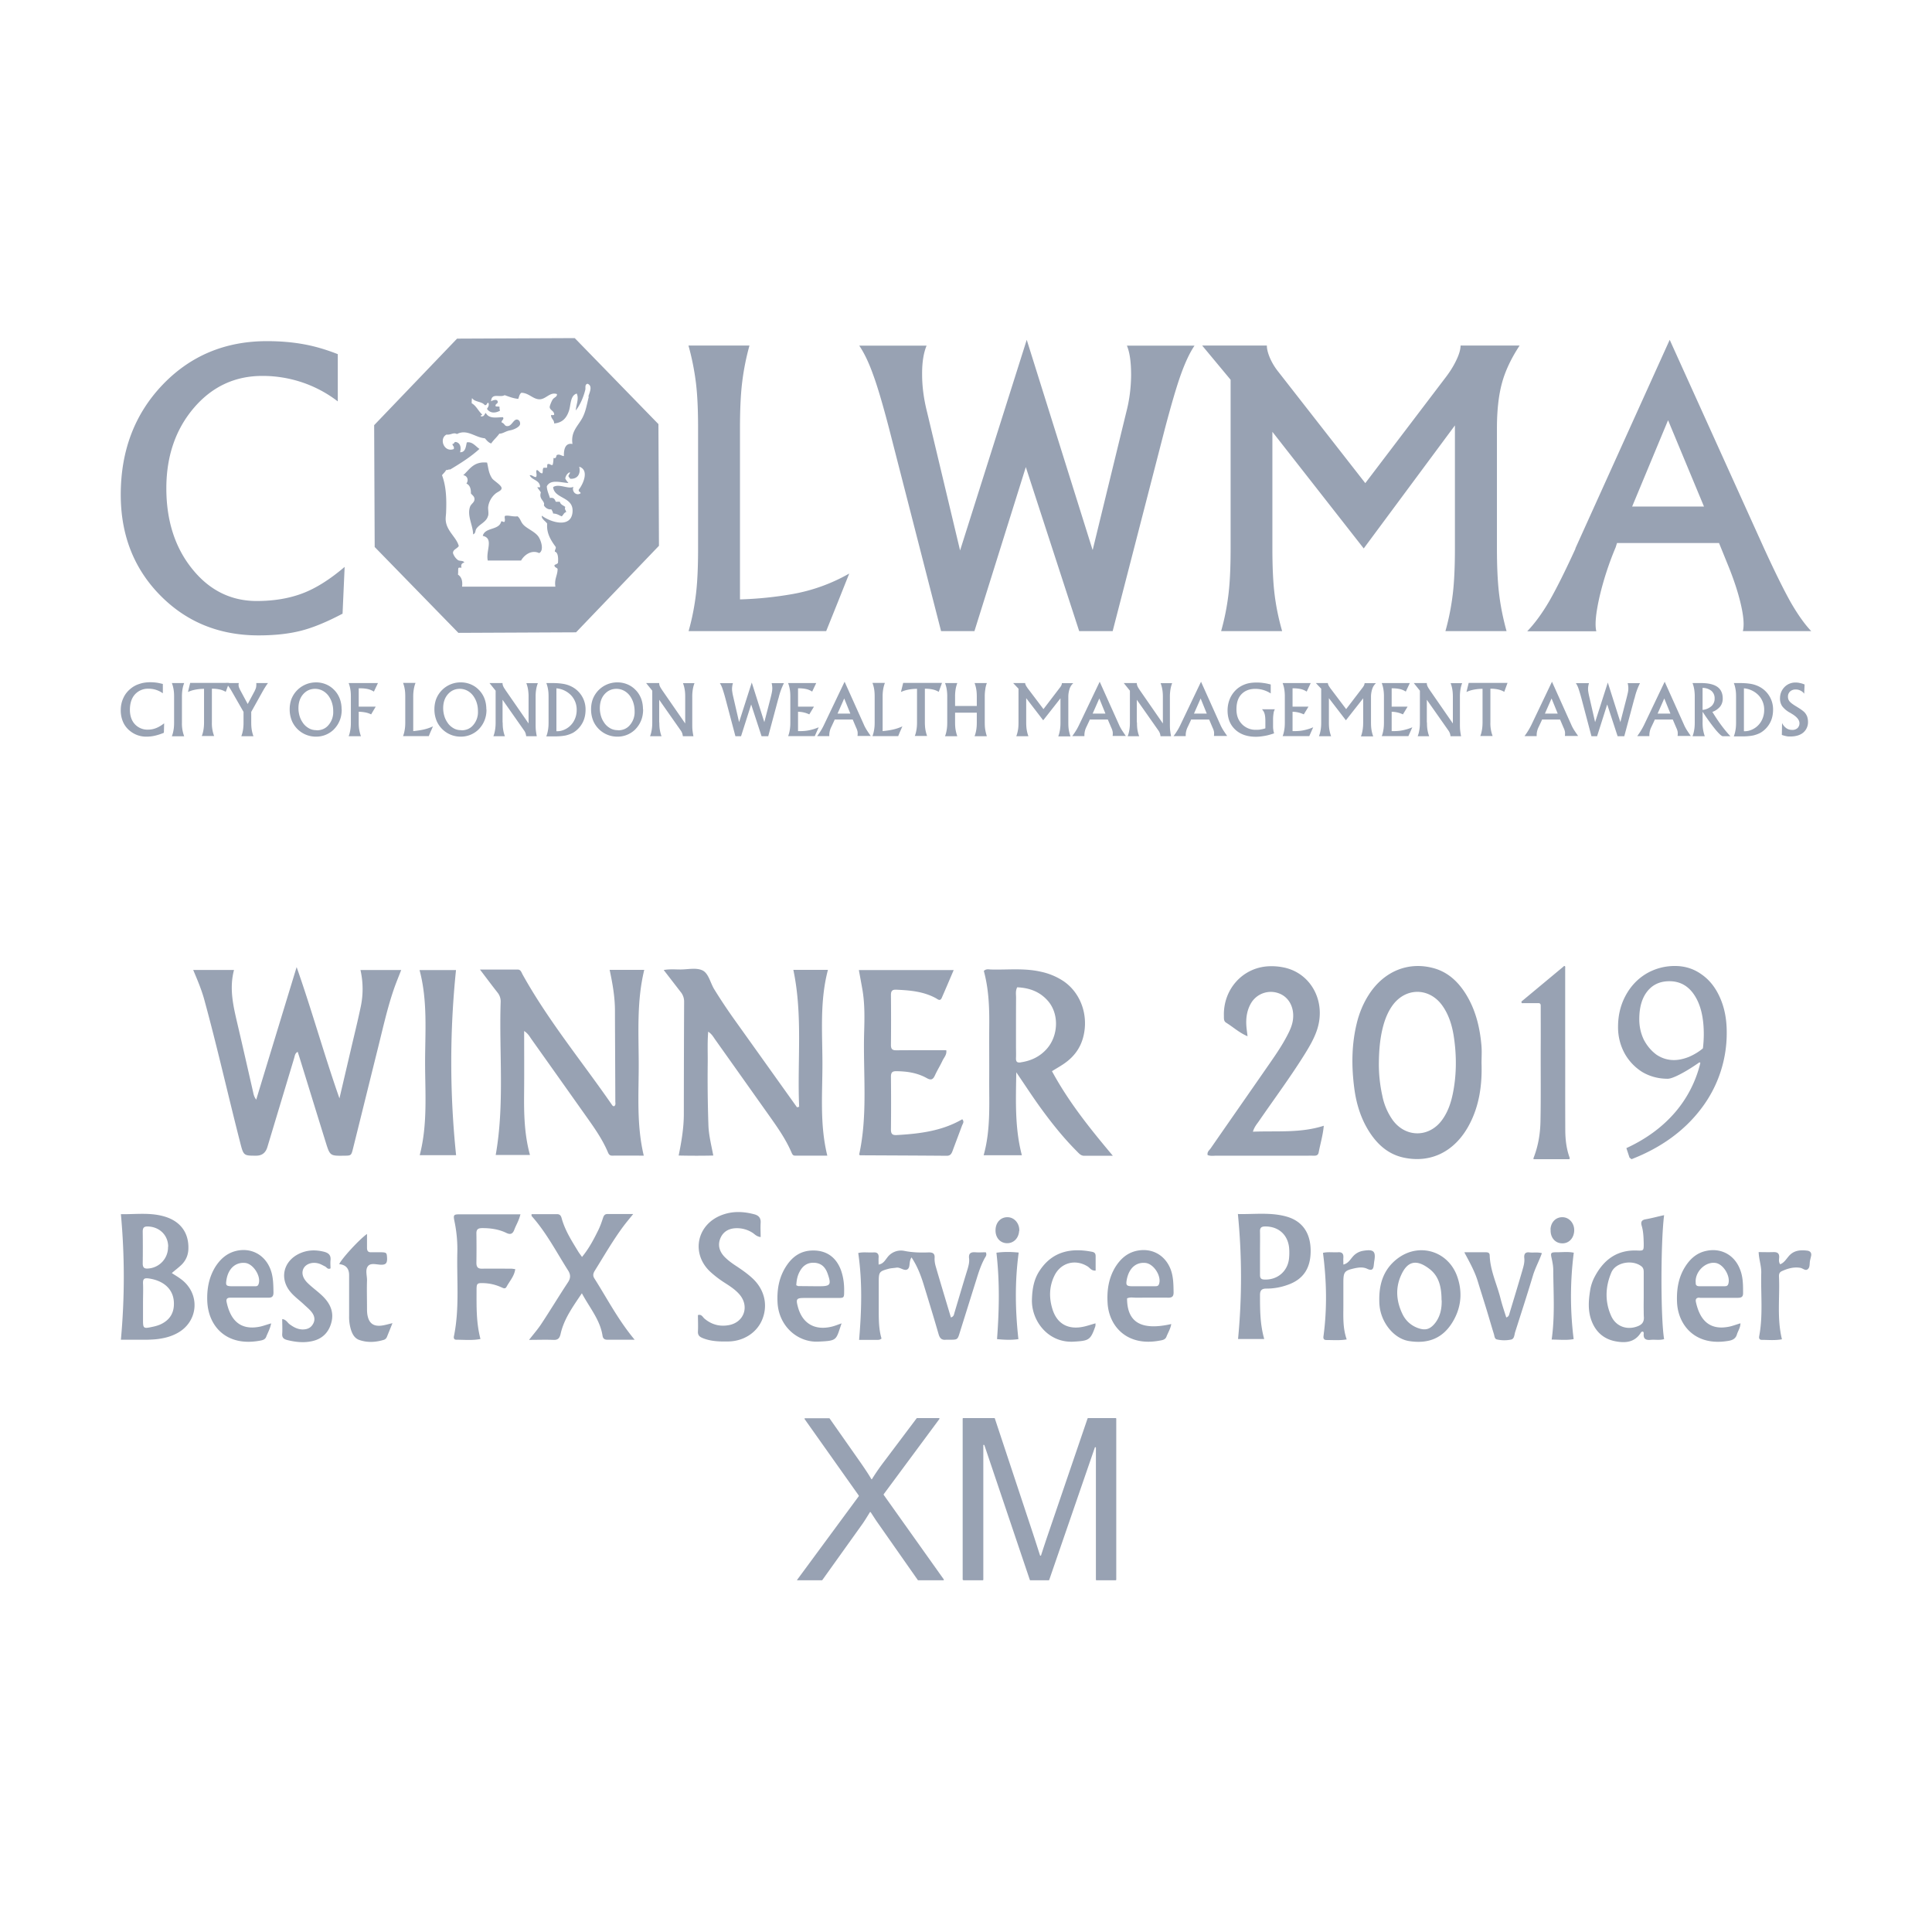 <svg width="80" height="80" fill="none" xmlns="http://www.w3.org/2000/svg"><path d="M6.781 30.345c-.13.054-.254.092-.373.12-.12.027-.233.038-.341.038a1.05 1.05 0 0 1-.682-.235.963.963 0 0 1-.288-.37A1.194 1.194 0 0 1 5 29.411c0-.174.032-.343.103-.496.065-.153.168-.284.292-.387.109-.093.233-.164.374-.207.14-.05.292-.071.46-.071.076 0 .157.005.244.016.086.011.173.033.27.055v.387a.997.997 0 0 0-.59-.19.728.728 0 0 0-.563.233c-.14.153-.211.371-.211.638 0 .251.07.453.206.6a.71.71 0 0 0 .547.224.898.898 0 0 0 .335-.066c.109-.043.217-.109.33-.196l-.01.37-.006.023zM7.626 28.284a1.325 1.325 0 0 0-.07.261 1.825 1.825 0 0 0-.022.311v1.058a1.49 1.49 0 0 0 .092.573h-.51c.033-.082.055-.17.071-.268.017-.098.022-.196.022-.305v-1.058c0-.115-.005-.218-.022-.31a1.325 1.325 0 0 0-.07-.262h.509zM8.449 28.523c-.152 0-.276.017-.384.039a1.22 1.22 0 0 0-.282.092l.092-.376h1.608l-.135.37a.817.817 0 0 0-.244-.097 1.44 1.44 0 0 0-.33-.033v1.385a1.49 1.49 0 0 0 .092.573h-.51c.033-.082.055-.17.071-.268.016-.098.022-.196.022-.305v-1.385.005z" fill="#98A2B3"/><path d="M10.544 28.61c.022-.037.038-.081.054-.125a.544.544 0 0 0 .016-.13v-.039c0-.01 0-.022-.005-.032h.487c-.048.065-.092.13-.124.185-.038.054-.065.109-.092.153l-.477.856v.436c0 .114.006.218.022.31.016.093.038.18.07.262h-.503c.032-.082.054-.169.07-.261a1.83 1.83 0 0 0 .022-.311v-.436l-.487-.851a2.59 2.59 0 0 0-.114-.18c-.043-.06-.081-.114-.13-.163h.536s-.005.027-.01.043v.038c0 .033.005.066.02.104.017.038.033.082.055.12l.303.562.293-.546-.006.006zM14.15 29.374c0 .169-.027.327-.087.469-.06.147-.146.267-.254.376a1.042 1.042 0 0 1-.73.284 1.078 1.078 0 0 1-.986-.638 1.247 1.247 0 0 1-.098-.496c0-.142.022-.268.06-.388a1.08 1.08 0 0 1 .563-.621c.146-.071.308-.104.476-.104.141 0 .27.027.395.077.12.049.233.12.33.218.109.103.19.229.244.365.054.136.082.289.082.453l.005.005zm-1.04.867c.2 0 .369-.07.493-.218a.819.819 0 0 0 .195-.567c0-.104-.01-.207-.038-.306a.947.947 0 0 0-.108-.261.753.753 0 0 0-.265-.273.667.667 0 0 0-.341-.093c-.2 0-.363.077-.493.224-.13.147-.195.343-.195.578 0 .109.016.213.043.31a.93.93 0 0 0 .13.279c.065.103.152.18.255.24.103.06.21.081.324.081v.006zM14.854 29.914c0 .109.005.212.022.305.016.093.038.18.07.267h-.509c.033-.082.054-.169.07-.267.017-.098.022-.196.022-.305v-1.058c0-.115-.005-.218-.022-.31a1.321 1.321 0 0 0-.07-.262h1.213l-.168.354a.821.821 0 0 0-.244-.104 1.406 1.406 0 0 0-.32-.032h-.064v.758h.704l-.19.321a.912.912 0 0 0-.216-.076 1.55 1.55 0 0 0-.298-.033v.442zM17.204 28.284c-.033.081-.055.169-.07.261a1.819 1.819 0 0 0-.023.311v1.418c.168-.017.32-.039.455-.071.136-.033.255-.076.363-.126-.038.082-.065.153-.097.218-.027.066-.055.131-.076.186h-1.067c.033-.082.054-.17.07-.267.017-.098.022-.197.022-.306v-1.057c0-.115-.005-.218-.021-.311a1.321 1.321 0 0 0-.07-.262h.508l.006.006zM20.143 29.374a1.124 1.124 0 0 1-.341.845 1.042 1.042 0 0 1-.73.284 1.078 1.078 0 0 1-.986-.638 1.247 1.247 0 0 1-.098-.496c0-.142.022-.268.06-.388a1.082 1.082 0 0 1 1.04-.725c.14 0 .27.027.395.077.119.049.233.12.33.218.108.103.19.229.244.365.054.136.081.289.081.453l.005.005zm-1.04.867c.201 0 .369-.07.493-.218a.819.819 0 0 0 .195-.567c0-.104-.01-.207-.037-.306a.95.95 0 0 0-.109-.261.753.753 0 0 0-.265-.273.667.667 0 0 0-.341-.093c-.2 0-.363.077-.493.224-.13.147-.195.343-.195.578 0 .109.017.213.044.31a.93.93 0 0 0 .13.279c.065.103.151.18.254.24.103.06.211.081.325.081v.006zM20.815 29.914c0 .114.005.218.022.31.016.093.038.18.07.262h-.477c.033-.082.055-.169.07-.267.017-.098.023-.196.023-.305V28.6l-.255-.317h.541v.017c0 .065.033.142.092.229.011.01.017.022.017.027l.969 1.401v-1.096a1.83 1.83 0 0 0-.022-.31 1.326 1.326 0 0 0-.07-.262h.476a1.326 1.326 0 0 0-.07.262 1.83 1.83 0 0 0-.022.31v1.08c0 .12 0 .224.011.31.01.088.022.164.038.235h-.439a.869.869 0 0 0-.027-.125c-.016-.038-.032-.076-.054-.104l-.898-1.281v.938h.005zM22.623 30.486c.032-.082.054-.169.07-.267.017-.098.022-.196.022-.305v-1.058c0-.115-.005-.218-.022-.31a1.321 1.321 0 0 0-.07-.262h.25c.162 0 .297.01.41.027.114.016.212.043.304.082a1.055 1.055 0 0 1 .66.992c0 .207-.043.398-.135.561a1.05 1.05 0 0 1-.379.393c-.092.05-.195.087-.309.115-.113.021-.26.038-.438.038h-.363v-.006zm.417-.207h.016a.72.72 0 0 0 .19-.022.833.833 0 0 0 .509-.387.914.914 0 0 0 .124-.463.861.861 0 0 0-.227-.611.961.961 0 0 0-.612-.294v1.783-.006zM26.63 29.374c0 .169-.027.327-.087.469-.06.147-.146.267-.254.376a1.041 1.041 0 0 1-.73.284 1.079 1.079 0 0 1-.987-.638 1.247 1.247 0 0 1-.097-.496c0-.142.021-.268.06-.388a1.082 1.082 0 0 1 1.039-.725c.14 0 .27.027.395.077.12.049.233.12.33.218.109.103.19.229.244.365.054.136.081.289.081.453l.006.005zm-1.04.867c.2 0 .368-.07.493-.218a.819.819 0 0 0 .195-.567c0-.104-.011-.207-.038-.306a.95.95 0 0 0-.108-.261.752.752 0 0 0-.266-.273.667.667 0 0 0-.34-.093c-.201 0-.363.077-.494.224-.13.147-.194.343-.194.578 0 .109.016.213.043.31.027.099.07.191.13.279.065.103.152.18.254.24.103.06.212.081.325.081v.006zM27.301 29.914c0 .114.005.218.022.31.016.093.037.18.07.262h-.476c.032-.082.054-.169.07-.267.016-.098.022-.196.022-.305V28.6l-.255-.317h.542v.017c0 .065.032.142.092.229.01.01.016.022.016.027l.969 1.401v-1.096c0-.114-.005-.218-.022-.31a1.326 1.326 0 0 0-.07-.262h.476a1.326 1.326 0 0 0-.07.262 1.83 1.83 0 0 0-.022.31v1.08c0 .12 0 .224.011.31.011.088.022.164.038.235h-.438a.856.856 0 0 0-.027-.125c-.017-.038-.033-.076-.055-.104l-.898-1.281v.938h.005zM31.102 29.178l-.417 1.308h-.233l-.417-1.575a7.101 7.101 0 0 0-.12-.399.95.95 0 0 0-.107-.223h.541a.875.875 0 0 0-.027.114c-.005.039-.01.071-.01.11 0 .038 0 .081.01.13.005.05.016.098.027.153l.255 1.107.525-1.641.52 1.64.265-1.024c.021-.087.038-.158.048-.213a.827.827 0 0 0 .017-.158c0-.027 0-.06-.006-.093 0-.032-.01-.076-.021-.125h.509a2.735 2.735 0 0 0-.217.594.256.256 0 0 1-.016.05l-.417 1.553h-.276l-.428-1.308h-.005zM32.634 30.486c.032-.082.054-.169.07-.267.017-.098.022-.196.022-.305v-1.058c0-.115-.005-.218-.022-.31a1.321 1.321 0 0 0-.07-.262h1.164l-.168.354a.733.733 0 0 0-.238-.104 1.406 1.406 0 0 0-.32-.032h-.027v.758h.66l-.194.321a1.136 1.136 0 0 0-.466-.109v.802h.087c.135 0 .265-.011.39-.039a2.03 2.03 0 0 0 .379-.12l-.163.366h-1.11l.006.005zM34.561 29.805l-.135.289a.787.787 0 0 0-.087.322v.065h-.503a3.06 3.06 0 0 0 .162-.24c.055-.087.103-.185.157-.3l.818-1.712.796 1.772c.027.066.065.136.114.218.048.076.108.164.173.256h-.547s0-.038.005-.054v-.05c0-.032 0-.065-.01-.097a.605.605 0 0 0-.05-.137l-.145-.343h-.764l.016.01zm.114-.256h.536l-.254-.627-.276.627h-.006zM36.64 28.284c-.032.081-.054.169-.07.261a1.819 1.819 0 0 0-.022.311v1.418c.168-.017.32-.039.455-.071.136-.033.255-.076.363-.126-.038.082-.065.153-.097.218l-.076.186h-1.067c.033-.082.054-.17.07-.267.017-.098.022-.197.022-.306v-1.057c0-.115-.005-.218-.021-.311a1.321 1.321 0 0 0-.07-.262h.508l.006.006zM37.972 28.523c-.151 0-.276.017-.384.039a1.22 1.22 0 0 0-.282.092l.092-.376h1.608l-.135.37a.817.817 0 0 0-.244-.097 1.44 1.44 0 0 0-.33-.033v1.385c0 .109.006.213.022.305.016.093.038.18.07.267h-.509c.033-.081.054-.169.07-.267.017-.098.022-.196.022-.305v-1.385.005zM40.447 29.232v-.376c0-.115-.006-.218-.022-.31a1.321 1.321 0 0 0-.07-.262h.509a1.032 1.032 0 0 0-.065.261 1.819 1.819 0 0 0-.022.311v1.058c0 .114.005.218.022.31.016.093.038.18.065.262h-.51c.033-.082.055-.169.071-.267.016-.093.022-.196.022-.305v-.404h-.899v.404c0 .109.005.212.022.305.016.093.038.18.07.267h-.509c.033-.082.054-.169.07-.267.017-.098.022-.196.022-.305v-1.058a1.83 1.83 0 0 0-.021-.31 1.328 1.328 0 0 0-.07-.262h.508a1.328 1.328 0 0 0-.07.261 1.819 1.819 0 0 0-.022.311v.376h.899zM42.493 28.905v1.009c0 .114.006.218.022.31.016.093.038.18.07.262h-.503c.032-.082.054-.169.07-.261.017-.093.022-.197.022-.311v-1.396l-.222-.235h.498c0 .05.032.115.092.197 0 0 0 .005.005.01l.661.873.666-.872a.578.578 0 0 0 .076-.115.257.257 0 0 0 .021-.087h.471a.546.546 0 0 0-.151.229 1.043 1.043 0 0 0-.054.333v1.068c0 .115.005.218.021.311.017.093.038.18.07.262h-.508c.032-.082.054-.17.07-.267.016-.099.022-.197.022-.306v-1.003l-.715.91-.704-.916v-.005zM45.125 29.805l-.136.289a.792.792 0 0 0-.086.322v.065h-.504a3.06 3.06 0 0 0 .163-.24c.054-.087.102-.185.157-.3l.817-1.712.796 1.772c.027.066.065.136.114.218.049.076.108.164.173.256h-.547s0-.038.006-.054v-.05c0-.032 0-.065-.011-.097a.605.605 0 0 0-.049-.137l-.146-.343h-.764l.017.01zm.113-.256h.536l-.254-.627-.276.627h-.006zM47.08 29.914c0 .114.005.218.02.31.017.093.039.18.071.262h-.476c.032-.082.054-.169.07-.267.016-.098.022-.196.022-.305V28.6l-.255-.317h.542v.017c0 .065.032.142.092.229.01.01.016.022.016.027l.97 1.401v-1.096c0-.114-.006-.218-.023-.31a1.32 1.32 0 0 0-.07-.262h.477a1.32 1.32 0 0 0-.07.262 1.819 1.819 0 0 0-.023.31v1.08c0 .12 0 .224.011.31.011.088.022.164.038.235h-.438a.46.46 0 0 0-.081-.229l-.9-1.281v.938h.006zM49.32 29.805l-.135.289a.792.792 0 0 0-.087.322v.065h-.503a3.06 3.06 0 0 0 .162-.24c.055-.087.103-.185.157-.3l.818-1.712.796 1.772c.027.066.065.136.114.218.048.076.108.164.173.256h-.547s0-.038.005-.054v-.05c0-.032 0-.065-.01-.097a.605.605 0 0 0-.05-.137l-.145-.343h-.764l.017.01zm.114-.256h.536l-.254-.627-.276.627h-.006zM52.758 30.366c-.13.044-.254.082-.384.104-.13.022-.249.038-.368.038-.357 0-.644-.098-.855-.294-.212-.197-.32-.458-.32-.796 0-.186.038-.355.108-.513a1.13 1.13 0 0 1 .314-.403 1.13 1.13 0 0 1 .341-.18c.13-.044.282-.06.444-.06.093 0 .184.005.282.021.097.011.195.033.298.06v.371a1.163 1.163 0 0 0-.639-.19c-.244 0-.433.076-.574.223-.14.147-.206.354-.206.622 0 .267.076.458.228.616a.776.776 0 0 0 .59.234c.065 0 .13 0 .195-.016a1.01 1.01 0 0 0 .184-.044v-.294c0-.137-.011-.24-.033-.311a.43.43 0 0 0-.108-.185h.536a.406.406 0 0 0-.054.158 1.58 1.58 0 0 0-.022.245v.267c0 .066 0 .126.011.18a.545.545 0 0 0 .032.142v.005zM53.11 30.486c.033-.082.054-.169.07-.267.017-.098.022-.196.022-.305v-1.058a1.83 1.83 0 0 0-.021-.31 1.328 1.328 0 0 0-.07-.262h1.163l-.167.354a.735.735 0 0 0-.239-.104 1.406 1.406 0 0 0-.32-.032h-.026v.758h.66l-.195.321a1.136 1.136 0 0 0-.465-.109v.802h.087c.135 0 .265-.011.39-.039.124-.027.254-.065.378-.12l-.162.366h-1.11l.005.005zM55.027 28.905v1.009c0 .114.005.218.022.31.016.093.038.18.07.262h-.504c.033-.082.055-.169.07-.261.017-.093.023-.197.023-.311v-1.396l-.222-.235h.498c0 .05.032.115.092.197 0 0 0 .005.005.01l.66.873.667-.872a.578.578 0 0 0 .075-.115.257.257 0 0 0 .022-.087h.471a.545.545 0 0 0-.151.229 1.043 1.043 0 0 0-.055.333v1.068c0 .115.006.218.022.311s.038.18.07.262h-.509c.033-.082.055-.17.07-.267.017-.099.023-.197.023-.306v-1.003l-.715.91-.704-.916v-.005zM57.214 30.486c.033-.082.055-.169.07-.267.017-.098.022-.196.022-.305v-1.058a1.83 1.83 0 0 0-.021-.31 1.328 1.328 0 0 0-.07-.262h1.163l-.167.354a.735.735 0 0 0-.239-.104 1.406 1.406 0 0 0-.32-.032h-.026v.758h.66l-.194.321a1.136 1.136 0 0 0-.466-.109v.802h.087c.135 0 .265-.011.39-.039.124-.027.254-.065.378-.12l-.162.366h-1.11l.005.005zM59.088 29.914c0 .114.005.218.021.31.017.093.038.18.07.262h-.476c.033-.082.055-.169.07-.267.017-.098.022-.196.022-.305V28.6l-.254-.317h.541v.017c0 .065.033.142.093.229.01.01.016.022.016.027l.969 1.401v-1.096c0-.114-.006-.218-.022-.31a1.32 1.32 0 0 0-.07-.262h.476a1.32 1.32 0 0 0-.07.262 1.819 1.819 0 0 0-.022.31v1.08c0 .12 0 .224.011.31.01.088.022.164.038.235h-.439a.464.464 0 0 0-.081-.229l-.899-1.281v.938h.006zM61.389 28.523c-.152 0-.276.017-.385.039a1.22 1.22 0 0 0-.281.092l.092-.376h1.608l-.135.37a.817.817 0 0 0-.244-.097 1.44 1.44 0 0 0-.33-.033v1.385a1.493 1.493 0 0 0 .092.573h-.51c.033-.082.055-.17.071-.268.016-.098.022-.196.022-.305v-1.385.005zM63.852 29.805l-.135.289a.787.787 0 0 0-.087.322v.065h-.503a3 3 0 0 0 .32-.54l.817-1.712.796 1.772c.027.066.064.136.113.218.049.076.109.164.174.256H64.8s0-.038.005-.054v-.05c0-.032 0-.065-.01-.097a.606.606 0 0 0-.05-.137l-.146-.343h-.763l.016.01zm.114-.256h.536l-.255-.627-.276.627h-.005zM66.548 29.178l-.416 1.308h-.233l-.417-1.575a7.101 7.101 0 0 0-.12-.399.95.95 0 0 0-.108-.223h.542a.892.892 0 0 0-.027.114c-.006.039-.011.071-.011.11 0 .038 0 .081.01.13.006.05.017.098.028.153l.254 1.107.526-1.641.52 1.64.264-1.024c.022-.087.038-.158.05-.213a.82.82 0 0 0 .016-.158c0-.027 0-.06-.006-.093 0-.032-.01-.076-.022-.125h.51a2.735 2.735 0 0 0-.217.594.248.248 0 0 1-.017.05l-.416 1.553h-.276l-.428-1.308h-.006zM68.52 29.805l-.136.289a.79.79 0 0 0-.087.322v.065h-.503a3 3 0 0 0 .32-.54l.817-1.712.796 1.772c.027.066.064.136.113.218.049.076.108.164.173.256h-.546s0-.038.005-.054v-.05c0-.032 0-.065-.01-.097a.606.606 0 0 0-.05-.137l-.146-.343h-.763l.016.01zm.113-.256h.536l-.255-.627-.276.627h-.005zM70.5 29.914c0 .109.006.212.022.305.017.093.038.18.07.267h-.508c.032-.082.054-.169.07-.267.017-.098.022-.196.022-.305v-1.058a1.83 1.83 0 0 0-.022-.31 1.328 1.328 0 0 0-.07-.262h.352c.303 0 .53.054.677.158.146.103.222.267.222.485 0 .13-.038.24-.109.332a.741.741 0 0 1-.32.219c.11.18.223.354.347.523.125.17.255.333.401.485h-.314c-.049 0-.151-.092-.303-.272a9.333 9.333 0 0 1-.536-.742v.442zm0-1.423v.905a.657.657 0 0 0 .369-.158.413.413 0 0 0 .13-.316.399.399 0 0 0-.135-.317.584.584 0 0 0-.368-.12l.005.006zM71.795 30.486c.032-.082.054-.169.07-.267.017-.098.022-.196.022-.305v-1.058c0-.115-.005-.218-.022-.31a1.321 1.321 0 0 0-.07-.262h.249c.162 0 .298.01.412.027.113.016.21.043.303.082a1.055 1.055 0 0 1 .66.992c0 .207-.043.398-.135.561a1.05 1.05 0 0 1-.38.393c-.091.05-.194.087-.308.115a2.34 2.34 0 0 1-.438.038h-.363v-.006zm.417-.207h.016a.72.72 0 0 0 .19-.022.833.833 0 0 0 .509-.387.914.914 0 0 0 .124-.463.861.861 0 0 0-.227-.611.961.961 0 0 0-.612-.294v1.783-.006zM73.793 29.941a.541.541 0 0 0 .178.213c.07.049.152.07.244.07a.309.309 0 0 0 .217-.076.272.272 0 0 0 .08-.201c0-.137-.113-.273-.34-.404-.027-.016-.05-.033-.065-.038a1.02 1.02 0 0 1-.314-.267.571.571 0 0 1-.087-.316c0-.186.06-.339.184-.47a.623.623 0 0 1 .46-.19c.06 0 .12.005.179.021.065.011.13.033.195.06l-.016.382a.399.399 0 0 0-.157-.13.402.402 0 0 0-.2-.044.324.324 0 0 0-.228.082.285.285 0 0 0-.087.218.29.29 0 0 0 .065.19c.044.055.136.126.282.213.01.005.027.016.043.027.135.082.233.153.293.213.048.05.08.104.108.169a.672.672 0 0 1 .038.213.565.565 0 0 1-.195.458c-.13.109-.314.163-.542.163-.054 0-.113 0-.168-.016a1.09 1.09 0 0 1-.178-.05l.01-.5v.01zM14.178 25.414c-.644.34-1.217.577-1.713.703-.497.127-1.08.193-1.757.193-1.632 0-2.99-.555-4.076-1.66C5.546 23.546 5 22.155 5 20.485c0-1.825.578-3.342 1.73-4.55 1.151-1.204 2.592-1.809 4.327-1.809.551 0 1.053.044 1.512.127.458.082.933.22 1.418.412v1.956a5.049 5.049 0 0 0-1.467-.785 5.143 5.143 0 0 0-1.66-.27c-1.134 0-2.084.445-2.837 1.33-.753.885-1.135 1.995-1.135 3.325s.355 2.45 1.07 3.335c.709.885 1.604 1.33 2.673 1.33.72 0 1.36-.11 1.916-.324.556-.214 1.13-.582 1.724-1.088l-.087 1.951-.006-.011zM28.513 26.134c.148-.522.246-1.039.306-1.539.06-.505.087-1.132.087-1.885v-4.979c0-.742-.027-1.363-.087-1.863a10.683 10.683 0 0 0-.311-1.56h2.526a10.307 10.307 0 0 0-.305 1.544c-.06.5-.088 1.127-.088 1.885v7.083a15 15 0 0 0 2.167-.22 7.293 7.293 0 0 0 2.357-.851l-.475 1.192-.48 1.193h-5.697zM38.968 26.134l-2.155-8.397c-.256-.978-.475-1.726-.66-2.226-.18-.505-.371-.901-.573-1.198h2.788c-.125.297-.19.698-.185 1.198 0 .5.07 1.017.202 1.539l1.37 5.743 2.76-8.722 2.723 8.689h.011l1.392-5.71c.125-.478.19-.984.196-1.511 0-.533-.054-.94-.174-1.226h2.799c-.197.291-.382.687-.562 1.187-.18.5-.398 1.248-.66 2.237l-2.167 8.397h-1.386l-2.21-6.793-2.128 6.793h-1.386.005zM52.687 22.71c0 .742.027 1.368.087 1.869.06.505.164 1.022.317 1.555h-2.527c.148-.522.246-1.039.306-1.539.06-.505.087-1.132.087-1.885v-6.985l-1.178-1.417h2.679c0 .154.049.335.136.533.088.198.202.384.344.56l3.596 4.605 3.29-4.33c.197-.253.355-.5.475-.753.12-.247.18-.456.18-.615h2.445c-.35.533-.595 1.05-.731 1.555-.137.5-.208 1.126-.208 1.874v4.973c0 .742.028 1.368.088 1.869.06.505.163 1.022.31 1.555h-2.531c.147-.522.245-1.039.305-1.539.06-.505.088-1.132.088-1.885v-5.094l-3.776 5.094-3.782-4.83v4.83zM65.232 22.71l3.907-8.639 3.907 8.634c.453.989.824 1.736 1.108 2.242.29.5.568.896.846 1.187h-2.832c.06-.236.033-.605-.082-1.105s-.295-1.044-.535-1.632l-.37-.912h-4.224l-.055.176a12.758 12.758 0 0 0-.671 2.06c-.153.677-.197 1.15-.131 1.418h-2.86c.311-.324.612-.736.906-1.236.29-.506.655-1.231 1.092-2.187m2.34-1.742h2.98l-1.484-3.567h-.006l-1.484 3.567h-.005zM20.214 21.358c.027-.132-.011-.264 0-.368a.87.87 0 0 1 .316-.56c.093-.072.24-.116.24-.215 0-.126-.333-.313-.393-.406-.142-.215-.147-.39-.207-.654-.557-.06-.72.28-.988.522.17.022.235.203.131.346.137.06.191.203.186.407.038.06.136.11.147.214.017.165-.136.203-.185.346-.126.374.125.759.13 1.138.115-.05.077-.143.132-.231.13-.198.425-.28.485-.539h.006zM21.425 21.38c-.196.022-.36-.05-.502-.022-.065.033.022.176-.038.253-.06.011-.066-.033-.131-.022-.082.38-.671.231-.764.6.47.104.12.61.207 1.021h1.38c.126-.225.432-.461.748-.307.224-.116.066-.572-.054-.715-.175-.209-.491-.313-.633-.5-.087-.115-.098-.225-.207-.308h-.006z" fill="#98A2B3"/><path d="M27.258 17.555 23.798 14l-4.872.022-3.433 3.583.022 5.045 3.465 3.555 4.873-.022 3.433-3.583-.022-5.045h-.006zm-2.88-1.12c-.072.285-.121.604-.263.868-.18.34-.49.571-.41 1.082-.3-.06-.365.231-.354.5-.098 0-.185-.104-.3-.038-.027.055-.016.154-.13.115-.006.105-.012.21-.04.292-.092.016-.097-.055-.185-.039-.065 0-.016.127-.054.154h-.131c-.055.044-.022.17-.055.23-.114 0-.13-.11-.223-.137-.071.044.027.21-.039.292-.109 0-.142-.088-.262-.077.093.209.399.192.431.461.017.072-.07.028-.114.039.044.077.104.137.147.214-.076.237.082.302.131.445.011.028-.01.072 0 .1.06.098.18.175.3.153.033.05.066.105.077.176.158 0 .24.071.354.115.071-.05.088-.153.186-.175-.016-.105-.076-.094-.038-.215-.082-.066-.197-.093-.224-.214h-.17c-.037-.1-.081-.187-.24-.154-.054-.181-.12-.297-.13-.484.153-.302.556-.159.895-.137-.044-.06-.098-.115-.131-.192.027-.121.087-.21.185-.253.033.027-.043.104-.054.154.01.05.054.071.076.115.3.017.442-.198.371-.5.431.137.158.731-.016.945-.027.105.065.083.076.154-.174.127-.382-.066-.3-.27-.19.122-.611-.148-.84.017.049.5.867.385.802 1.044-.066.67-.906.413-1.271.138-.022.137.158.225.223.33-.038.412.175.72.355.967.01.088-.044.11-.038.192.13.033.147.242.13.462-.027.055-.103.06-.147.099 0 .099.093.093.131.154 0 .274-.142.406-.092.736h-3.864c.033-.264-.038-.412-.17-.5.017-.121 0-.176.017-.27.022-.027.082-.016.131-.016-.038-.126.011-.187.115-.214-.044-.094-.18-.05-.262-.1a.593.593 0 0 1-.207-.29c0-.154.158-.17.24-.292-.088-.357-.502-.615-.54-1.06-.012-.116.016-.248.016-.368.022-.534 0-1.056-.17-1.506.055-.072.126-.127.17-.215.07.011.093-.032.169-.021.431-.259.851-.523 1.211-.852-.152-.1-.294-.314-.524-.27-.043.187-.054.413-.278.407.055-.22 0-.385-.169-.423-.093-.017-.06.088-.147.077 0 .093.087.088.054.214-.404.154-.622-.434-.3-.599.186.022.284-.104.431-.022.42-.22.753.143 1.157.176.076.082.142.176.262.214.098-.148.235-.258.338-.406.153 0 .246-.1.448-.138.18-.033.393-.148.41-.252.015-.116-.055-.182-.116-.193-.158-.027-.223.275-.409.27-.13 0-.093-.094-.24-.154-.01-.094.12-.121.055-.215-.279.006-.573.077-.71-.176-.065.044-.054.17-.207.138-.016-.06.06-.028.054-.077-.158-.143-.24-.357-.43-.462 0-.077 0-.16.016-.214.104.17.404.132.524.291.098.017.076-.088.147-.099.055.094-.016.198-.055.253.126.187.339.187.54.077-.01-.044-.027-.088-.016-.154-.032-.038-.136 0-.169-.038-.01-.105.093-.083.093-.176-.022-.138-.213-.06-.278-.022.021-.368.365-.138.562-.253.18.06.343.132.562.154.032-.06.043-.192.13-.253.312.006.475.264.748.27.268.005.437-.32.726-.215.016.11-.115.137-.17.214-.054.077-.136.28-.13.33.016.132.19.149.185.308-.021.027-.081.016-.13.016 0 .16.13.187.13.347.344-.028.519-.231.617-.539.076-.242.05-.621.317-.698.103.209-.028.478-.039.698.17-.209.317-.544.393-.852.022-.088-.032-.22.093-.253.235.088.07.385.038.523l.011.021zM5 50.276c.584.012 1.193-.079 1.789.091.668.188 1.024.662 1.012 1.317 0 .279-.103.515-.301.703-.115.11-.247.206-.386.328.12.079.235.145.343.224.862.6.777 1.808-.15 2.281-.21.11-.44.176-.675.212-.168.03-.35.037-.524.043H5.006a28.277 28.277 0 0 0 0-5.199H5zm.922 3.658v.673c0 .413 0 .419.421.328.109-.024.217-.055.32-.103.39-.188.566-.498.535-.94-.036-.516-.421-.862-1.03-.953-.18-.024-.252 0-.246.2.012.261 0 .528 0 .789v.006zm1.042-2.311c0-.467-.35-.819-.832-.837-.162-.006-.222.042-.222.212.006.437.006.88 0 1.317 0 .163.054.224.216.212a.881.881 0 0 0 .832-.898l.006-.006zM26.286 55.475h-1.138c-.12 0-.181-.049-.199-.17-.102-.655-.53-1.147-.855-1.753-.374.558-.741 1.061-.88 1.68-.048.212-.138.261-.325.249-.307-.012-.614 0-.982 0 .205-.261.374-.455.512-.667.374-.565.723-1.147 1.096-1.711.12-.182.12-.328 0-.51-.481-.758-.897-1.565-1.505-2.244v-.073h1.06c.132 0 .168.091.192.188.139.492.41.916.669 1.34.042.074.096.14.169.244.289-.352.482-.722.668-1.098.085-.17.145-.346.205-.528.03-.091.072-.152.18-.152h1.067c-.163.2-.29.352-.404.504-.433.582-.795 1.213-1.18 1.832-.072.115-.103.212-.018.34.524.824.97 1.698 1.656 2.523l.012.006zM37.748 52.06c-.126.182-.042.406-.168.497-.133.091-.295-.09-.458-.067-.108.019-.223.019-.331.049-.38.103-.404.133-.404.54v1.092c0 .424-.006.849.115 1.255-.079.067-.151.055-.23.055h-.698c.102-1.213.139-2.396-.036-3.597.205-.049.422-.012.626-.024.163-.013.23.06.217.218-.006.085 0 .17 0 .285.193-.03.265-.176.35-.279a.702.702 0 0 1 .728-.285c.338.067.669.073 1 .06.175 0 .253.05.241.231-.006.11.012.224.042.334.205.71.422 1.42.633 2.129.126-.037.126-.128.15-.206.18-.6.356-1.202.542-1.802.042-.146.079-.291.06-.443-.024-.212.079-.26.26-.248.15.012.295 0 .433 0 .06.12-.018.188-.054.26-.15.28-.247.577-.337.874-.23.728-.458 1.462-.687 2.19-.09.297-.096.297-.415.297h-.151c-.187.024-.265-.067-.313-.237-.187-.649-.386-1.298-.585-1.947-.126-.418-.27-.83-.542-1.237l.012.006zM51.252 50.27c.657.018 1.326-.079 1.988.097.663.176 1.006.65 1.03 1.353.024.77-.289 1.256-.958 1.486a2.556 2.556 0 0 1-.879.152c-.193 0-.259.079-.259.267 0 .6 0 1.207.175 1.82h-1.084a26.593 26.593 0 0 0-.007-5.18l-.006.005zm.922 1.583v.94c0 .122.036.183.169.189.554.03.993-.346 1.036-.904.012-.14.012-.273 0-.413-.055-.54-.44-.88-.982-.88-.15 0-.229.037-.223.207.006.285 0 .576 0 .861zM31.49 51.223c-.174-.025-.24-.122-.337-.182a1.191 1.191 0 0 0-.71-.182c-.29.018-.507.157-.615.418-.109.267-.048.516.144.734.145.158.32.285.494.4.241.158.476.322.687.516.494.455.65 1.086.422 1.68-.211.558-.765.928-1.41.94-.361.007-.723 0-1.066-.139-.133-.055-.205-.115-.199-.273.012-.224 0-.449 0-.68.157-.048.199.092.277.152.302.25.639.334 1.018.261.609-.121.837-.758.446-1.243-.169-.206-.391-.352-.608-.492a4.397 4.397 0 0 1-.597-.449c-.819-.733-.614-1.934.404-2.353.458-.188.921-.176 1.397-.049.181.049.271.152.26.352-.013.188 0 .37 0 .589h-.007zM21.552 50.27c-.06.267-.181.45-.253.643-.066.182-.163.225-.344.134-.307-.146-.638-.194-.981-.194-.169 0-.253.042-.247.23.006.4.006.8 0 1.207 0 .176.06.249.24.243.398-.006.796 0 1.2 0 .047 0 .096.012.168.018-.036.291-.235.497-.361.734-.06.11-.151.043-.23.012a1.898 1.898 0 0 0-.686-.164c-.307-.012-.325 0-.325.298 0 .667-.018 1.328.162 2.014-.337.066-.668.03-1 .03-.108 0-.114-.085-.096-.158.235-1.159.108-2.33.139-3.494a5.645 5.645 0 0 0-.115-1.231c-.06-.291-.048-.31.235-.31h2.5l-.006-.012zM57.113 53.789c0-.698.217-1.274.771-1.687.898-.667 2.102-.29 2.464.777.205.6.162 1.195-.133 1.747-.427.8-1.078 1.03-1.873.904-.614-.098-1.144-.747-1.217-1.456-.012-.097-.012-.2-.012-.285zm2.578.048c0-.522-.096-.989-.506-1.298-.524-.4-.91-.34-1.18.291-.23.522-.181 1.056.06 1.565.133.285.35.485.644.595.32.115.512.054.723-.213.217-.285.271-.612.265-.934l-.006-.006zM34.851 54.79c-.247.709-.156.727-.976.764-.86.036-1.644-.656-1.68-1.65-.024-.54.072-1.05.38-1.505.252-.376.59-.606 1.053-.618.585-.018 1 .273 1.2.83.095.274.132.565.126.856 0 .273-.006.279-.265.279h-1.386c-.319 0-.35.042-.27.346.18.71.704 1.019 1.427.837.12-.03.235-.079.397-.134l-.006-.006zm-1.885-1.572c.048.018.072.037.096.037.283 0 .573.006.856.006.47 0 .512-.06.355-.516-.09-.255-.241-.43-.53-.455-.301-.024-.5.115-.633.37-.09.164-.126.352-.138.558h-.006zM11.228 54.795c-.042.225-.139.389-.205.558-.048.128-.175.146-.277.164-1.343.243-2.108-.57-2.162-1.613-.024-.51.06-1.001.331-1.444.217-.34.5-.588.91-.673.608-.121 1.15.188 1.373.77.12.31.12.637.126.965 0 .17-.072.218-.223.212H9.535c-.132 0-.18.06-.15.188.132.613.464 1.195 1.373 1.013.145-.03.283-.085.482-.14h-.012zm-1.162-1.534h.487c.06 0 .12 0 .15-.08.127-.308-.204-.848-.547-.885-.41-.042-.717.243-.783.728-.03.2 0 .23.21.237h.489-.006zM46.669 53.77c.006.99.59 1.335 1.83 1.056-.03.194-.132.352-.198.521-.048.128-.169.146-.277.164-1.373.261-2.114-.612-2.162-1.57-.03-.529.048-1.026.325-1.48.199-.316.458-.559.831-.656.633-.158 1.21.133 1.452.746.12.31.12.637.126.965 0 .163-.06.218-.216.218-.446-.006-.898 0-1.344 0-.12 0-.247-.03-.367.03v.006zm.644-.51h.524c.06 0 .12-.005.151-.078.127-.316-.205-.85-.554-.886-.398-.042-.687.219-.777.692-.042.224-.012.267.21.273h.446zM60.643 51.853h.85c.09 0 .186 0 .192.122.018.63.295 1.189.446 1.783.066.267.156.528.24.795.121-.037.121-.134.145-.206.175-.577.35-1.153.518-1.73.048-.17.102-.339.084-.515-.018-.176.036-.267.223-.242.157.018.32-.019.506.03-.114.321-.277.612-.373.934-.235.782-.488 1.559-.735 2.335-.036.116-.03.28-.169.31a1.384 1.384 0 0 1-.59-.006c-.096-.025-.096-.14-.12-.219-.103-.333-.2-.673-.302-1.007-.12-.394-.247-.788-.367-1.183-.12-.394-.32-.758-.548-1.182v-.019zM11.692 54.62c.156.024.205.139.289.206.163.121.331.218.542.224.187 0 .343-.054.44-.23.102-.176.054-.346-.06-.492-.09-.115-.211-.212-.32-.315-.174-.164-.367-.303-.524-.48-.5-.557-.343-1.297.326-1.619.33-.158.668-.17 1.018-.085.198.049.307.14.283.358-.012.11 0 .224 0 .334-.12.06-.163-.055-.235-.085-.09-.043-.175-.097-.271-.121-.253-.067-.5.018-.603.194-.102.181-.054.4.15.606.23.23.507.407.724.65.247.278.367.594.277.97-.109.449-.398.722-.838.806-.33.067-.668.03-1-.054-.144-.037-.216-.103-.204-.255.012-.194 0-.394 0-.6l.006-.012zM45.362 54.795c0 .073 0 .097-.006.122-.199.576-.271.6-.88.637-1.078.072-1.77-.868-1.746-1.735.012-.437.078-.85.325-1.213.548-.825 1.35-.934 2.174-.77.109.024.139.084.139.181v.595c-.175.012-.23-.103-.32-.164-.511-.328-1.126-.17-1.39.382-.218.449-.224.922-.073 1.395.18.564.602.82 1.187.728.192-.03.379-.097.596-.158h-.006zM15.197 51.095v.577c0 .127.049.188.175.181h.41c.235.007.235.025.247.267 0 .176-.049.25-.235.25-.181 0-.422-.086-.543.042-.144.151-.048.406-.054.612-.012.376 0 .752 0 1.129 0 .084 0 .175.012.26.055.376.247.528.62.473.121-.018.242-.054.422-.097-.084.213-.156.389-.229.57a.204.204 0 0 1-.132.122c-.343.103-.687.121-1.024 0-.175-.067-.265-.218-.325-.394a1.797 1.797 0 0 1-.085-.595V52.8c0-.275-.136-.427-.41-.455.103-.23.82-1.013 1.151-1.25zM54.782 51.878c.205-.049.422-.012.627-.025.162-.012.229.061.217.225-.006.085 0 .17 0 .285.198-.048.277-.2.379-.315a.714.714 0 0 1 .44-.255c.44-.073.536.018.457.449l-.018.151c-.018.182-.09.23-.27.146-.163-.079-.338-.06-.513-.024-.433.097-.475.145-.475.6v.94c0 .462-.03.928.138 1.408-.301.048-.572.024-.843.024-.09 0-.133-.043-.12-.146.156-1.152.132-2.299-.019-3.463zM73.785 55.457c-.289.054-.56.024-.83.024-.097 0-.127-.055-.11-.152.163-.873.061-1.753.085-2.632.006-.28-.096-.54-.108-.85.21 0 .41.007.602 0 .169-.006.26.043.247.231-.006.085-.024.176.042.273.157-.06.241-.2.338-.315.21-.261.481-.285.776-.25.133.013.2.098.163.237-.012.061-.03.122-.042.182-.024.122.006.273-.096.352-.097.08-.205-.048-.314-.06-.27-.043-.518.03-.758.14-.115.054-.121.145-.115.248.036.849-.09 1.704.12 2.566v.006zM42.175 55.45c-.289.043-.59.03-.89 0 .09-1.2.114-2.377-.025-3.578.313-.043.614-.037.922-.006-.163 1.195-.145 2.377-.013 3.578l.007.007zM65.16 55.45c-.295.055-.596.019-.909.019.139-.977.072-1.923.066-2.876 0-.163-.03-.321-.066-.485-.054-.236-.036-.255.217-.255.235 0 .47-.03.699.019a14.183 14.183 0 0 0-.006 3.572v.006zM42.2 50.968c-.019.31-.235.521-.518.51-.284-.013-.476-.25-.458-.565.012-.31.229-.527.518-.51.27.013.482.268.464.57l-.006-.005zM64.203 50.913c.012-.31.228-.527.518-.51.27.013.481.268.463.57-.018.31-.234.529-.518.51-.283-.012-.475-.254-.457-.564l-.006-.006zM68.9 50.319c-.276.06-.517.127-.764.17-.169.03-.2.121-.157.267.072.242.078.497.084.746 0 .285 0 .29-.283.279-.819-.03-1.367.376-1.74 1.073a1.797 1.797 0 0 0-.2.607c-.065.413-.09.825.061 1.225.169.455.494.752.97.85.421.084.825.06 1.084-.37.012-.019.042-.019.06-.03.048.011.048.054.048.084-.024.224.09.28.29.26.18-.017.373.025.554-.03-.145-.867-.145-3.99 0-5.131H68.9zm-1.102 4.604c-.44.164-.897 0-1.09-.449-.259-.588-.235-1.201.018-1.79.181-.418.868-.533 1.235-.254.096.073.102.164.102.26v.94c0 .225-.006.45 0 .68 0 .073 0 .152.006.225.013.218-.09.321-.27.388zM70.388 53.74h1.566c.157 0 .23-.042.223-.212 0-.328 0-.65-.126-.965-.229-.6-.79-.904-1.41-.764-.391.085-.662.334-.867.661-.283.455-.355.953-.331 1.48.048.928.753 1.832 2.156 1.577.157-.03.277-.097.325-.267.042-.14.139-.26.145-.455-.187.055-.325.11-.47.14-.903.182-1.235-.394-1.373-1.013-.03-.127.018-.194.15-.188l.012.006zm-.168-.594c-.067-.455.38-.916.819-.85.331.049.632.565.524.874-.024.073-.078.09-.145.09H70.37c-.078 0-.144-.017-.156-.114h.006zM14.926 40.166h1.687c-.107.277-.218.541-.311.813-.272.797-.452 1.622-.657 2.44-.343 1.376-.682 2.755-1.025 4.13-.075.304-.08.303-.372.306-.582.008-.585.009-.766-.575-.353-1.135-.702-2.27-1.053-3.406-.031-.102-.064-.203-.102-.32-.114.057-.118.166-.146.258l-1.109 3.684c-.071.238-.224.357-.459.358-.533.002-.528 0-.674-.568-.5-1.955-.944-3.93-1.476-5.877-.115-.424-.285-.824-.463-1.245h1.69c-.207.781-.026 1.51.144 2.242.217.925.427 1.853.639 2.78.024.105.035.212.136.349.564-1.852 1.118-3.67 1.674-5.49.632 1.797 1.14 3.632 1.773 5.436l.5-2.137c.125-.534.257-1.067.37-1.605a3.55 3.55 0 0 0 0-1.574zM33.091 45.831c-.083-1.884.158-3.778-.24-5.67h1.432c-.336 1.27-.233 2.551-.228 3.822.005 1.276-.12 2.56.202 3.869h-1.341c-.093 0-.116-.075-.15-.15-.235-.54-.567-1.012-.9-1.483-.751-1.058-1.501-2.117-2.253-3.175-.073-.102-.132-.221-.288-.325-.038.455-.015.877-.02 1.297a56.859 56.859 0 0 0 .028 2.544c.01.42.114.824.203 1.288-.477.012-.94.01-1.434 0 .12-.59.214-1.154.214-1.73.001-1.55.005-3.098.012-4.648a.624.624 0 0 0-.147-.4l-.698-.904c.255-.045.485-.02.712-.022.299-.003.633-.082.887.035.26.119.328.515.491.781.27.438.554.863.851 1.279.861 1.204 1.719 2.409 2.579 3.613l.088-.023v.002zM21.704 42.695c0 .896.006 1.736-.002 2.577-.008.85.008 1.696.243 2.554h-1.419c.372-2.103.137-4.22.205-6.327a.582.582 0 0 0-.132-.403c-.232-.294-.455-.595-.725-.949h1.565c.126 0 .153.12.202.208 1.077 1.935 2.472 3.615 3.715 5.418.012.018.038.025.059.038.095-.04.064-.133.064-.205-.003-1.253-.012-2.505-.015-3.758-.001-.566-.098-1.117-.22-1.688h1.433c-.31 1.274-.235 2.553-.229 3.825.006 1.276-.102 2.56.209 3.867-.451 0-.884-.002-1.317 0-.112 0-.144-.082-.18-.168-.223-.517-.54-.968-.858-1.417-.765-1.08-1.53-2.16-2.298-3.24-.072-.102-.13-.222-.3-.336v.004zM39.49 40.169c-.172.402-.33.777-.494 1.15-.07.158-.169.054-.25.01-.516-.278-1.073-.323-1.636-.348-.16-.007-.22.049-.218.225.006.687.007 1.374 0 2.06-.002.185.07.225.221.224.686-.006 1.37-.003 2.07-.003.03.188-.095.3-.157.435-.095.204-.216.394-.309.6-.081.18-.162.221-.342.12-.394-.22-.825-.283-1.267-.286-.16-.001-.217.054-.216.23.007.727.008 1.453 0 2.18-.002.206.075.243.247.234.938-.054 1.863-.165 2.706-.654.095.105.02.184-.01.263-.129.35-.262.697-.391 1.047-.044.12-.096.203-.239.202-1.195-.01-2.391-.014-3.587-.02-.01 0-.022-.012-.043-.026.366-1.668.16-3.367.207-5.055.017-.592.03-1.186-.07-1.773-.046-.263-.096-.526-.148-.815h3.93-.004zM51.878 46.861c1.009-.04 1.969.064 2.937-.246-.034.385-.142.74-.211 1.102-.022.117-.097.14-.194.138-.149-.003-.3 0-.449 0l-3.592-.001c-.12 0-.244.026-.365-.028-.026-.135.073-.197.129-.278.821-1.186 1.648-2.368 2.47-3.555.254-.367.504-.736.71-1.138.104-.2.197-.405.226-.637.061-.487-.156-.912-.554-1.074a.951.951 0 0 0-1.166.369c-.187.304-.237.646-.207 1.004.01.118.028.236.046.392-.343-.144-.597-.383-.884-.56-.11-.068-.092-.18-.095-.285-.031-1.09.762-1.984 1.821-2.051.224-.014.447.003.67.05 1.14.242 1.764 1.445 1.353 2.618-.12.343-.3.65-.487.953-.598.962-1.271 1.865-1.91 2.795-.081.117-.18.222-.247.433l-.001-.001zM18.882 40.169a37.17 37.17 0 0 0 .004 7.664H17.38c.331-1.277.223-2.558.222-3.83 0-1.271.112-2.554-.229-3.834h1.509zM43.561 44.355c.21-.131.389-.229.553-.349.362-.263.625-.61.743-1.075.224-.876-.097-1.8-.803-2.292a2.702 2.702 0 0 0-.969-.405c-.678-.154-1.366-.07-2.05-.089-.093-.002-.198-.038-.297.06.202.737.232 1.5.225 2.267-.006.74.002 1.48-.002 2.22-.005 1.045.063 2.095-.23 3.143h1.582c-.294-1.12-.25-2.235-.231-3.434.345.507.63.944.932 1.368.481.67.99 1.315 1.567 1.894.09.09.17.196.314.195.371-.004.743 0 1.186 0-.95-1.13-1.828-2.223-2.52-3.501v-.002zm-1.289-.365c-.147.023-.21-.017-.202-.182.007-.161 0-.323 0-.484 0-.672-.001-1.345.003-2.018 0-.132-.03-.269.046-.424.493.021.943.172 1.29.583.454.54.416 1.44-.078 1.982-.291.32-.652.48-1.06.542h.001zM61.344 43.3c-.062-.73-.229-1.43-.598-2.058-.332-.564-.772-.986-1.386-1.153-1.039-.283-2.038.123-2.66 1.068-.24.366-.409.768-.516 1.201-.222.899-.225 1.808-.104 2.72.086.647.277 1.256.625 1.796.347.538.795.922 1.404 1.057 1.133.249 2.13-.243 2.72-1.342.426-.793.547-1.663.518-2.563 0-.24.017-.485-.003-.725zm-1.196 2.032c-.078.37-.205.72-.42 1.023-.53.753-1.511.767-2.056.029a2.621 2.621 0 0 1-.434-1.017 5.995 5.995 0 0 1-.142-1.359c.006-.553.052-1.1.21-1.63.078-.257.184-.5.334-.716.545-.79 1.558-.788 2.101.002.267.388.398.837.465 1.304.114.789.108 1.58-.057 2.363v.001zM64.813 43.474c0 1.11-.003 2.22.002 3.329.002.382.046.76.175 1.12.023.064.006.077-.05.077H63.56c-.074 0-.077-.003-.048-.08.184-.479.267-.98.276-1.5.02-1.034.005-2.069.01-3.102.003-.56 0-1.12 0-1.68 0-.067-.032-.1-.095-.1h-.618c-.029 0-.07.017-.083-.029-.013-.042.025-.06.049-.08l1.673-1.392c.02-.016.042-.05.07-.032.029.017.017.055.017.083v3.388-.002zM33.013 65.41l2.548-3.457v-.024l-2.247-3.173s0-.03.018-.03h1s.012 0 .018.006l1.205 1.717c.24.34.415.606.524.794.006.013.024.013.03 0 .145-.236.313-.479.512-.74l1.337-1.777s.012-.006.018-.006h.91s.024.018.018.03l-2.313 3.124v.024l2.493 3.507s0 .03-.018.03h-1.042s-.012 0-.018-.006l-1.674-2.39c-.09-.127-.18-.273-.277-.419-.006-.012-.024-.012-.036 0-.139.23-.241.389-.301.474l-1.669 2.335s-.012.006-.018.006h-1.012s-.024-.018-.018-.03l.012.006zM39.862 65.417v-6.679s.012-.018.018-.018h1.295s.018 0 .018.012l1.572 4.744c.132.4.229.71.3.928.007.018.037.018.043 0 .078-.243.187-.576.337-1.013l1.59-4.659s.013-.012.019-.012h1.15s.018.012.018.018v6.679s-.012.018-.018.018h-.807s-.018-.012-.018-.018v-5.478s-.03-.03-.042-.006l-1.892 5.49s-.012.012-.018.012h-.765s-.018 0-.018-.012l-1.885-5.587s-.042-.018-.042.006v5.575s-.012.018-.018.018h-.807s-.018-.012-.018-.018h-.012zM69.363 40c.411 0 .78.118 1.104.354.325.227.578.55.76.97.182.412.273.884.273 1.417a5.14 5.14 0 0 1-1.045 3.148c-.696.926-1.662 1.63-2.897 2.111l-.083-.066-.13-.393c.815-.376 1.484-.866 2.006-1.469a4.885 4.885 0 0 0 1.057-2.059l-.036-.026c-.3.21-.57.376-.807.498-.238.123-.408.184-.51.184-.38 0-.73-.092-1.046-.276a2.12 2.12 0 0 1-.736-.773A2.254 2.254 0 0 1 67 42.518c0-.472.103-.9.309-1.285.206-.385.487-.687.843-.905a2.308 2.308 0 0 1 1.21-.328zm-.048 3.895c.19 0 .396-.044.618-.131.221-.096.415-.214.581-.354.024-.201.036-.398.036-.59 0-.674-.126-1.207-.38-1.6-.253-.394-.601-.59-1.045-.59-.388 0-.692.14-.914.42-.222.279-.332.664-.332 1.153 0 .306.063.59.19.853.134.253.308.459.522.616.222.149.463.223.724.223z" fill="#98A2B3"/></svg>